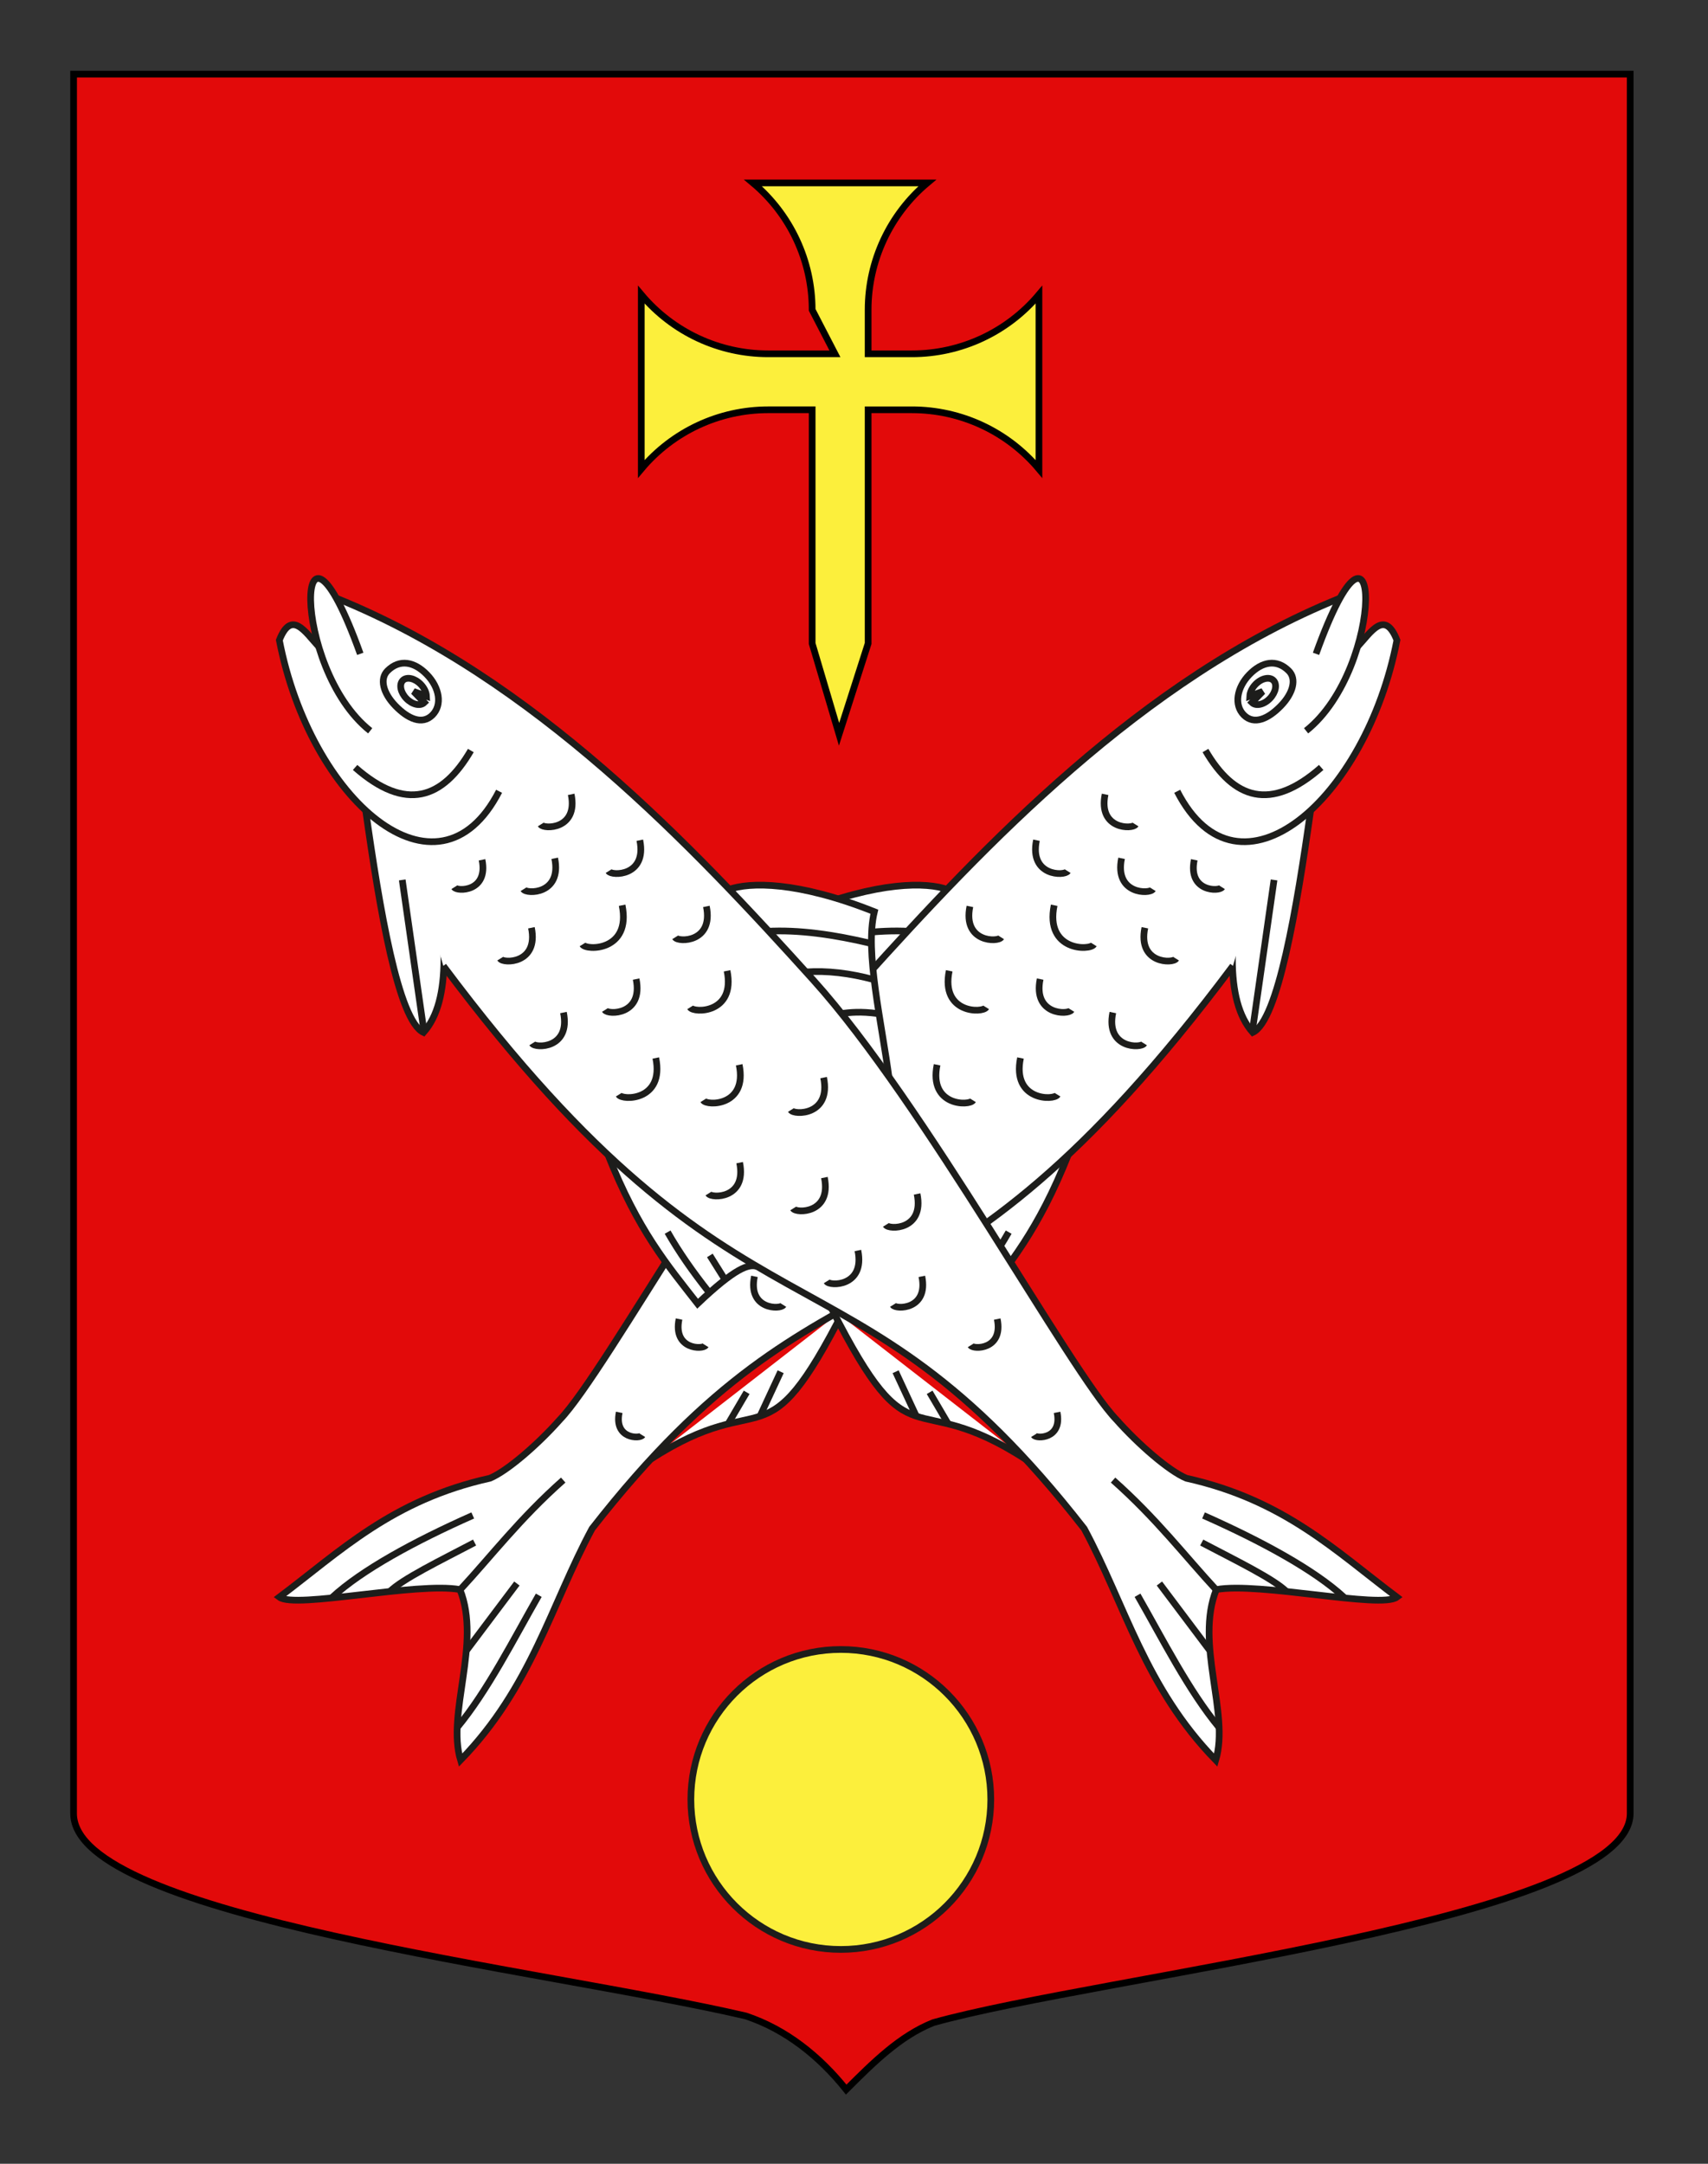 <?xml version="1.0" encoding="utf-8"?>
<!-- Generator: Adobe Illustrator 15.1.0, SVG Export Plug-In . SVG Version: 6.00 Build 0)  -->
<!DOCTYPE svg PUBLIC "-//W3C//DTD SVG 1.1//EN" "http://www.w3.org/Graphics/SVG/1.1/DTD/svg11.dtd">
<svg version="1.1" id="Layer_1" xmlns="http://www.w3.org/2000/svg" xmlns:xlink="http://www.w3.org/1999/xlink" x="0px" y="0px"
	 width="255.118px" height="323.148px" viewBox="0 0 255.118 323.148" enable-background="new 0 0 255.118 323.148"
	 xml:space="preserve">
<rect x="0" y="0" width="255.118" height="323.148" fill="#333333" stroke="none"/>
<path id="Fond_ecu" fill="#E20A0A" stroke="#000000" d="M10.994,11.075c78,0,154.504,0,232.504,0c0,135.583,0,149.083,0,259.75
	c0,15.806-79.104,24.25-104.104,31.249c-5,2-9,6-13,10c-4-5-9-9-15-11c-30-6.999-100.406-14.776-100.406-30.249
	C10.994,247.283,10.994,147.45,10.994,11.075z"/>
<path fill="#FCEF3C" stroke="#000000" d="M114.743,61.2c-7.318,0-14.257,3.235-18.957,8.838V44.001
	c4.7,5.604,11.639,8.839,18.957,8.839h9.967l-3.401-6.567c0-7.313-3.237-14.254-8.84-18.957h26.041
	c-5.604,4.703-8.841,11.643-8.841,18.957v6.567h6.554c7.314,0,14.254-3.237,18.959-8.839v26.038
	c-4.705-5.603-11.645-8.838-18.959-8.838h-6.554v34.9l-4.343,13.562L121.309,96.1V61.2H114.743z"/>
<g id="Poisson_1_">
	<g id="Nageoires_1_">
		<g>
			<path id="path8377_1_" fill="#FFFFFF" stroke="#1D1D1B" d="M137.292,189.146c1.229-0.43,3.272,0.215,8.89,5.557
				c4.541-5.822,8.873-10.875,13.406-22.295"/>
			<path id="path11129_1_" fill="#FFFFFF" stroke="#1D1D1B" d="M144.467,193.008c2.426-3.047,4.516-6.047,6.195-8.994"/>
			<path id="path11131_1_" fill="#FFFFFF" stroke="#1D1D1B" d="M142.057,191.162l2.295-3.668"/>
		</g>
		<g>
			<path id="path7484_1_" fill="#FFFFFF" stroke="#1D1D1B" d="M117.544,161.31c1.125-8.67,3.696-19.148,2.235-25.148
				c11.393-4.545,18.639-4.463,21.816-3.294"/>
			<path id="path11121_1_" fill="#FFFFFF" stroke="#1D1D1B" d="M135.836,139.088c-4.711-0.271-10.003,0.485-15.622,1.823"/>
			<path id="path11123_1_" fill="#FFFFFF" stroke="#1D1D1B" d="M129.958,145.155c-3.039-0.224-6.542,0.183-10.078,1.144"/>
			<path id="path11125_1_" fill="#FFFFFF" stroke="#1D1D1B" d="M124.775,151.368c-1.436-0.173-2.888-0.34-5.458,0"/>
		</g>
		<g>
			<path id="path6595_1_" fill="#FFFFFF" stroke="#1D1D1B" d="M195.774,120.942c-2.072,14.69-4.886,31.5-8.656,33.251
				c-4.235-4.771-3.633-14.861-0.756-28.412"/>
			<path id="path11127_1_" fill="#FFFFFF" stroke="#1D1D1B" d="M187.063,153.99l3.236-22.577"/>
		</g>
		<g>
			<path id="path8375_1_" fill="#FFFFFF" stroke="#1D1D1B" d="M97.121,217.978c17.512-11.357,16.812,1.5,29.049-22.557"/>
			<path id="path11133_1_" fill="#FFFFFF" stroke="#1D1D1B" d="M113.509,211.521l3.096-6.66"/>
			<path id="path11135_1_" fill="#FFFFFF" stroke="#1D1D1B" d="M108.798,212.576l2.726-4.639"/>
		</g>
	</g>
	<path id="Contour_1_" fill="#FFFFFF" stroke="#1D1D1B" d="M184.163,144.245c-45.197,60.44-59.958,38.211-95.728,84.051
		c-6.139,11.41-9.07,23.715-19.647,34.572c-2.108-7.014,3.138-17.404-0.085-25.475c-6.338-1.172-24.627,2.918-26.978,1.131
		c9.083-6.822,16.819-14.504,31.458-17.758c2.621-1.096,7.21-5.098,10.447-8.754c6.921-7.176,28.663-47.234,45.265-65.639
		c18.049-20.011,41.651-45.054,71.158-57.001"/>
	<path id="path6597_1_" fill="#FFFFFF" stroke="#1D1D1B" d="M202.774,96.569c1.961-2.095,4.049-5.628,5.882-0.965
		c-4.583,23.784-23.609,40.504-32.821,22.572"/>
	<path id="path8373_1_" fill="#FFFFFF" stroke="#1D1D1B" d="M196.569,97.647c9.752-27.081,10.502,1.979-1.483,11.496"/>
	<g id="Oeil_1_">
		<path id="path11107_1_" fill="#FFFFFF" stroke="#1D1D1B" d="M185.799,106.798c-1.527-1.513-1.059-4.125,0.812-6.053
			c1.871-1.929,4.066-2.365,5.879-0.571c1.201,1.19,0.695,3.316-1.178,5.245C189.442,107.348,187.329,108.311,185.799,106.798z"/>
		<path id="path11109_1_" fill="#FFFFFF" stroke="#1D1D1B" d="M187,104.922L187,104.922l1.603-1.655l-1.927,0.707
			c0.027-0.584,0.344-1.24,0.855-1.768c0.885-0.914,2.083-1.18,2.675-0.594s0.354,1.802-0.532,2.715
			C188.79,105.241,187.592,105.507,187,104.922L187,104.922z"/>
	</g>
	<path id="Ouie_1_" fill="#FFFFFF" stroke="#1D1D1B" d="M197.34,114.616c-7.605,6.689-13.082,4.678-17.287-2.526"/>
	<g>
		<path id="path11111_1_" fill="#FFFFFF" stroke="#1D1D1B" d="M84.126,221.043c-6.49,5.752-10.736,11.348-15.456,16.441"/>
		<path id="path11113_1_" fill="#FFFFFF" stroke="#1D1D1B" d="M70.886,230.373c-5.154,2.709-10.846,5.467-12.735,7.385"/>
		<path id="path11115_1_" fill="#FFFFFF" stroke="#1D1D1B" d="M70.614,226.324c-8.769,3.889-16.598,8.17-20.991,12.225"/>
		<path id="path11117_1_" fill="#FFFFFF" stroke="#1D1D1B" d="M80.474,238.244c-3.691,6.432-7.642,14.293-12.243,19.818"/>
		<path id="path11119_1_" fill="#FFFFFF" stroke="#1D1D1B" d="M77.205,236.49c-2.404,3.203-5.087,6.756-7.492,9.961"/>
	</g>
	<g id="Ecailles_1_">
		<path id="path11137_1_" fill="#FFFFFF" stroke="#1D1D1B" d="M169.624,123.144c-0.455,0.73-5.636,0.754-4.559-4.511"/>
		<path id="path11139_1_" fill="#FFFFFF" stroke="#1D1D1B" d="M172.196,132.812c-0.467,0.748-5.774,0.771-4.671-4.627"/>
		<path id="path11141_1_" fill="#FFFFFF" stroke="#1D1D1B" d="M159.487,130.108c-0.469,0.749-5.777,0.772-4.672-4.624"/>
		<path id="path11143_1_" fill="#FFFFFF" stroke="#1D1D1B" d="M163.379,141.057c-0.593,0.948-7.32,0.979-5.922-5.86"/>
		<path id="path11145_1_" fill="#FFFFFF" stroke="#1D1D1B" d="M182.532,132.513c-0.416,0.664-5.131,0.686-4.15-4.107"/>
		<path id="path11147_1_" fill="#FFFFFF" stroke="#1D1D1B" d="M175.674,143.179c-0.466,0.75-5.776,0.773-4.671-4.623"/>
		<path id="path11149_1_" fill="#FFFFFF" stroke="#1D1D1B" d="M160.036,150.846c-0.467,0.749-5.777,0.772-4.672-4.624"/>
		<path id="path11151_1_" fill="#FFFFFF" stroke="#1D1D1B" d="M170.891,155.842c-0.468,0.747-5.777,0.772-4.673-4.624"/>
		<path id="path11153_1_" fill="#FFFFFF" stroke="#1D1D1B" d="M149.543,139.995c-0.467,0.748-5.777,0.772-4.672-4.625"/>
		<path id="path11155_1_" fill="#FFFFFF" stroke="#1D1D1B" d="M147.305,150.452c-0.553,0.886-6.83,0.914-5.524-5.467"/>
		<path id="path11157_1_" fill="#FFFFFF" stroke="#1D1D1B" d="M157.967,163.494c-0.553,0.889-6.852,0.918-5.541-5.485"/>
		<path id="path11159_1_" fill="#FFFFFF" stroke="#1D1D1B" d="M145.337,164.334c-0.536,0.859-6.638,0.887-5.368-5.313"/>
		<path id="path11161_1_" fill="#FFFFFF" stroke="#1D1D1B" d="M132.258,165.785c-0.49,0.785-6.056,0.809-4.898-4.85"/>
		<path id="path11163_1_" fill="#FFFFFF" stroke="#1D1D1B" d="M144.577,178.261c-0.469,0.75-5.777,0.773-4.672-4.623"/>
		<path id="path11165_1_" fill="#FFFFFF" stroke="#1D1D1B" d="M131.915,180.488c-0.467,0.748-5.776,0.773-4.671-4.625"/>
		<path id="path11167_1_" fill="#FFFFFF" stroke="#1D1D1B" d="M118.068,182.939c-0.466,0.75-5.775,0.773-4.671-4.623"/>
		<path id="path11169_1_" fill="#FFFFFF" stroke="#1D1D1B" d="M126.912,191.381c-0.466,0.75-5.777,0.773-4.672-4.623"/>
		<path id="path11171_1_" fill="#FFFFFF" stroke="#1D1D1B" d="M117.011,194.902c-0.434,0.693-5.348,0.715-4.324-4.281"/>
		<path id="path11173_1_" fill="#FFFFFF" stroke="#1D1D1B" d="M105.402,200.929c-0.397,0.639-4.915,0.658-3.976-3.934"/>
		<path id="path11175_1_" fill="#FFFFFF" stroke="#1D1D1B" d="M95.946,214.347c-0.345,0.555-4.271,0.572-3.455-3.418"/>
	</g>
</g>
<g id="Poisson">
	<g id="Nageoires">
		<g>
			<path id="path8377" fill="#FFFFFF" stroke="#1D1D1B" d="M90.792,172.408c4.534,11.42,8.865,16.473,13.407,22.295
				c5.617-5.342,7.66-5.986,8.889-5.557"/>
			<path id="path11129" fill="#FFFFFF" stroke="#1D1D1B" d="M99.719,184.013c1.68,2.947,3.77,5.947,6.195,8.994"/>
			<path id="path11131" fill="#FFFFFF" stroke="#1D1D1B" d="M106.028,187.494l2.295,3.668"/>
		</g>
		<g>
			<path id="path7484" fill="#FFFFFF" stroke="#1D1D1B" d="M108.784,132.867c3.179-1.169,10.424-1.251,21.817,3.294
				c-1.461,6,1.11,16.479,2.235,25.148"/>
			<path id="path11121" fill="#FFFFFF" stroke="#1D1D1B" d="M130.167,140.911c-5.619-1.338-10.911-2.094-15.623-1.823"/>
			<path id="path11123" fill="#FFFFFF" stroke="#1D1D1B" d="M130.501,146.298c-3.537-0.961-7.039-1.367-10.078-1.144"/>
			<path id="path11125" fill="#FFFFFF" stroke="#1D1D1B" d="M131.064,151.368c-2.57-0.34-4.022-0.173-5.458,0"/>
		</g>
		<g>
			<path id="path6595" fill="#FFFFFF" stroke="#1D1D1B" d="M64.019,125.781c2.877,13.551,3.48,23.641-0.755,28.412
				c-3.771-1.751-6.584-18.561-8.656-33.251"/>
			<path id="path11127" fill="#FFFFFF" stroke="#1D1D1B" d="M60.082,131.412l3.236,22.577"/>
		</g>
		<g>
			<path id="path8375" fill="#FFFFFF" stroke="#1D1D1B" d="M124.211,195.422c12.237,24.057,11.537,11.199,29.049,22.557"/>
			<path id="path11133" fill="#FFFFFF" stroke="#1D1D1B" d="M133.776,204.861l3.096,6.66"/>
			<path id="path11135" fill="#FFFFFF" stroke="#1D1D1B" d="M138.857,207.937l2.726,4.639"/>
		</g>
	</g>
	<path id="Contour" fill="#FFFFFF" stroke="#1D1D1B" d="M50.328,89.373c29.506,11.947,53.108,36.99,71.158,57.001
		c16.601,18.405,38.343,58.463,45.264,65.639c3.237,3.656,7.826,7.658,10.447,8.754c14.639,3.254,22.375,10.936,31.458,17.758
		c-2.351,1.787-20.64-2.303-26.978-1.131c-3.223,8.07,2.023,18.461-0.085,25.475c-10.577-10.857-13.509-23.162-19.647-34.572
		c-35.77-45.84-50.53-23.611-95.727-84.051"/>
	<path id="path6597" fill="#FFFFFF" stroke="#1D1D1B" d="M74.547,118.176c-9.212,17.932-28.238,1.212-32.822-22.572
		c1.833-4.663,3.921-1.13,5.881,0.965"/>
	<path id="path8373" fill="#FFFFFF" stroke="#1D1D1B" d="M55.295,109.143c-11.985-9.517-11.235-38.577-1.483-11.496"/>
	<g id="Oeil">
		<path id="path11107" fill="#FFFFFF" stroke="#1D1D1B" d="M59.067,105.419c-1.873-1.929-2.379-4.055-1.177-5.245
			c1.812-1.794,4.007-1.357,5.878,0.571c1.871,1.928,2.34,4.54,0.812,6.053C63.053,108.311,60.939,107.348,59.067,105.419z"/>
		<path id="path11109" fill="#FFFFFF" stroke="#1D1D1B" d="M63.381,104.922c-0.592,0.585-1.789,0.319-2.675-0.595
			c-0.885-0.913-1.124-2.129-0.532-2.715s1.79-0.32,2.675,0.594c0.512,0.527,0.828,1.184,0.855,1.768l-1.926-0.707L63.381,104.922
			L63.381,104.922L63.381,104.922z"/>
	</g>
	<path id="Ouie" fill="#FFFFFF" stroke="#1D1D1B" d="M70.327,112.09c-4.205,7.204-9.681,9.216-17.287,2.526"/>
	<g>
		<path id="path11111" fill="#FFFFFF" stroke="#1D1D1B" d="M181.71,237.484c-4.72-5.094-8.966-10.689-15.456-16.441"/>
		<path id="path11113" fill="#FFFFFF" stroke="#1D1D1B" d="M192.23,237.758c-1.89-1.918-7.581-4.676-12.735-7.385"/>
		<path id="path11115" fill="#FFFFFF" stroke="#1D1D1B" d="M200.758,238.549c-4.394-4.055-12.223-8.336-20.991-12.225"/>
		<path id="path11117" fill="#FFFFFF" stroke="#1D1D1B" d="M182.15,258.062c-4.602-5.525-8.552-13.387-12.243-19.818"/>
		<path id="path11119" fill="#FFFFFF" stroke="#1D1D1B" d="M180.668,246.451c-2.405-3.205-5.088-6.758-7.492-9.961"/>
	</g>
	<g id="Ecailles">
		<path id="path11137" fill="#FFFFFF" stroke="#1D1D1B" d="M85.316,118.633c1.077,5.265-4.103,5.241-4.559,4.511"/>
		<path id="path11139" fill="#FFFFFF" stroke="#1D1D1B" d="M82.856,128.185c1.104,5.398-4.204,5.375-4.671,4.627"/>
		<path id="path11141" fill="#FFFFFF" stroke="#1D1D1B" d="M95.566,125.484c1.105,5.396-4.204,5.373-4.672,4.624"/>
		<path id="path11143" fill="#FFFFFF" stroke="#1D1D1B" d="M92.923,135.197c1.399,6.84-5.329,6.809-5.921,5.86"/>
		<path id="path11145" fill="#FFFFFF" stroke="#1D1D1B" d="M72,128.406c0.98,4.793-3.735,4.771-4.15,4.107"/>
		<path id="path11147" fill="#FFFFFF" stroke="#1D1D1B" d="M79.377,138.556c1.105,5.396-4.205,5.373-4.671,4.623"/>
		<path id="path11149" fill="#FFFFFF" stroke="#1D1D1B" d="M95.017,146.222c1.105,5.396-4.206,5.373-4.672,4.624"/>
		<path id="path11151" fill="#FFFFFF" stroke="#1D1D1B" d="M84.163,151.218c1.104,5.396-4.205,5.371-4.672,4.624"/>
		<path id="path11153" fill="#FFFFFF" stroke="#1D1D1B" d="M105.509,135.37c1.106,5.397-4.205,5.373-4.671,4.625"/>
		<path id="path11155" fill="#FFFFFF" stroke="#1D1D1B" d="M108.6,144.986c1.305,6.381-4.972,6.353-5.524,5.467"/>
		<path id="path11157" fill="#FFFFFF" stroke="#1D1D1B" d="M97.955,158.009c1.311,6.403-4.989,6.374-5.542,5.485"/>
		<path id="path11159" fill="#FFFFFF" stroke="#1D1D1B" d="M110.411,159.021c1.271,6.2-4.831,6.172-5.368,5.313"/>
		<path id="path11161" fill="#FFFFFF" stroke="#1D1D1B" d="M123.021,160.935c1.158,5.659-4.408,5.635-4.899,4.85"/>
		<path id="path11163" fill="#FFFFFF" stroke="#1D1D1B" d="M110.477,173.638c1.105,5.396-4.204,5.373-4.672,4.623"/>
		<path id="path11165" fill="#FFFFFF" stroke="#1D1D1B" d="M123.137,175.863c1.105,5.398-4.204,5.373-4.671,4.625"/>
		<path id="path11167" fill="#FFFFFF" stroke="#1D1D1B" d="M136.984,178.316c1.104,5.396-4.205,5.373-4.671,4.623"/>
		<path id="path11169" fill="#FFFFFF" stroke="#1D1D1B" d="M128.141,186.758c1.105,5.396-4.206,5.373-4.672,4.623"/>
		<path id="path11171" fill="#FFFFFF" stroke="#1D1D1B" d="M137.694,190.621c1.023,4.996-3.891,4.975-4.324,4.281"/>
		<path id="path11173" fill="#FFFFFF" stroke="#1D1D1B" d="M148.955,196.996c0.939,4.592-3.578,4.572-3.976,3.934"/>
		<path id="path11175" fill="#FFFFFF" stroke="#1D1D1B" d="M157.89,210.929c0.816,3.99-3.11,3.973-3.455,3.418"/>
	</g>
</g>
<circle fill="#FCEF3C" stroke="#1D1D1B" cx="125.592" cy="268.741" r="22.399"/>
</svg>
